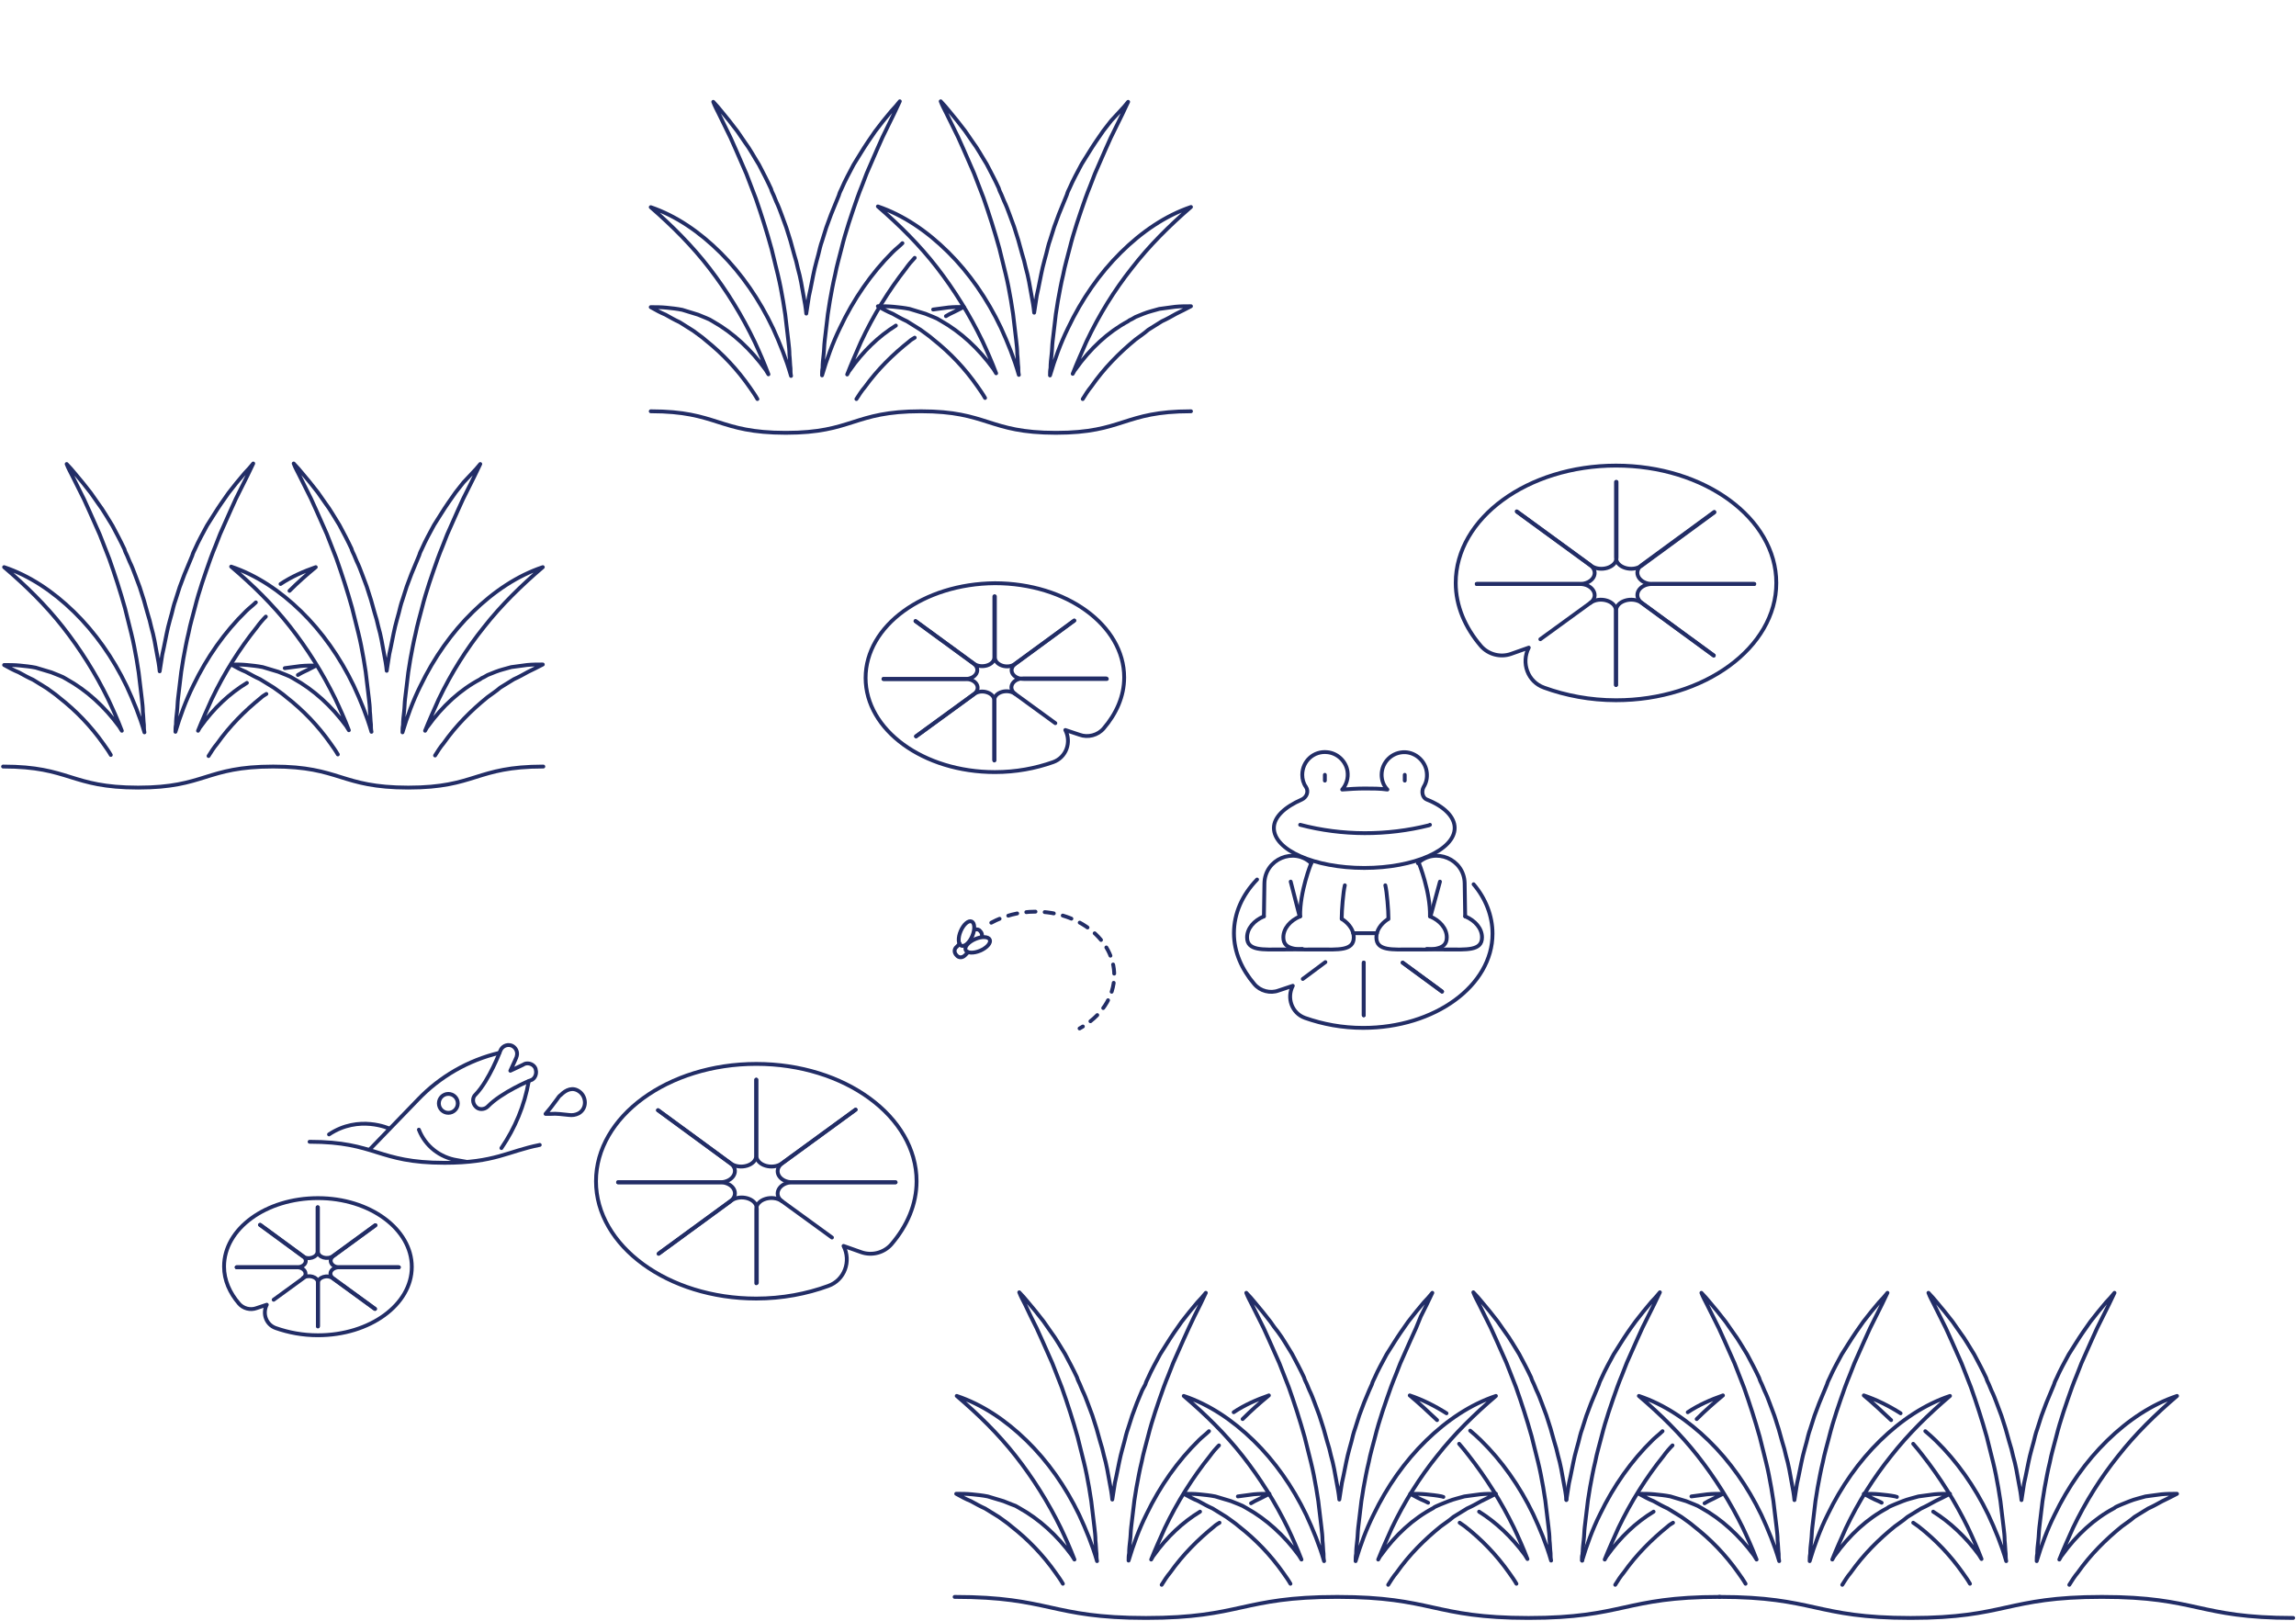 <svg width="748" height="528" viewBox="0 0 748 528" fill="none" xmlns="http://www.w3.org/2000/svg">
<path d="M100.856 371.965C122.771 371.965 122.771 378.82 144.858 378.82C161.294 378.82 165.403 375.05 175.847 372.993" stroke="#222D66" stroke-width="1.25" stroke-miterlimit="10" stroke-linecap="round" stroke-linejoin="round"/>
<path d="M578.692 189.903C578.692 210.984 555.236 228.123 526.472 228.123C518.083 228.123 510.036 226.581 503.016 224.01C497.709 222.124 495.483 215.954 498.051 210.984L492.23 213.041C488.805 214.24 484.868 213.212 482.471 210.47C477.334 204.471 474.252 197.444 474.252 189.903C474.252 168.821 497.709 151.682 526.472 151.682C555.236 151.682 578.692 168.821 578.692 189.903Z" stroke="#222D66" stroke-width="1.25" stroke-miterlimit="10" stroke-linecap="round" stroke-linejoin="round"/>
<path d="M558.318 213.555L534.862 196.415C531.78 194.187 526.472 195.73 526.472 198.986V223.153" stroke="#222D66" stroke-width="1.25" stroke-miterlimit="10" stroke-linecap="round" stroke-linejoin="round"/>
<path d="M481.101 190.246H514.659C518.939 190.246 521.165 186.475 518.083 184.076L494.113 166.594" stroke="#222D66" stroke-width="1.25" stroke-miterlimit="10" stroke-linecap="round" stroke-linejoin="round"/>
<path d="M526.472 223.153V198.986C526.472 195.73 521.164 194.187 518.083 196.415" stroke="#222D66" stroke-width="1.25" stroke-miterlimit="10" stroke-linecap="round" stroke-linejoin="round"/>
<path d="M501.818 208.242L518.083 196.416C521.165 194.188 518.939 190.245 514.659 190.245H481.101" stroke="#222D66" stroke-width="1.25" stroke-miterlimit="10" stroke-linecap="round" stroke-linejoin="round"/>
<path d="M558.49 166.765L534.862 184.075C531.78 186.303 534.006 190.245 538.286 190.245H571.502" stroke="#222D66" stroke-width="1.25" stroke-miterlimit="10" stroke-linecap="round" stroke-linejoin="round"/>
<path d="M571.502 190.245H538.286C534.006 190.245 531.78 194.016 534.862 196.416L558.318 213.555" stroke="#222D66" stroke-width="1.25" stroke-miterlimit="10" stroke-linecap="round" stroke-linejoin="round"/>
<path d="M526.472 156.995V181.676C526.472 184.932 531.78 186.475 534.862 184.246L558.489 166.936" stroke="#222D66" stroke-width="1.25" stroke-miterlimit="10" stroke-linecap="round" stroke-linejoin="round"/>
<path d="M494.284 166.764L518.254 184.246C521.336 186.475 526.644 184.932 526.644 181.676V156.995" stroke="#222D66" stroke-width="1.25" stroke-miterlimit="10" stroke-linecap="round" stroke-linejoin="round"/>
<path d="M194.167 384.819C194.167 405.9 217.623 423.04 246.387 423.04C254.777 423.04 262.824 421.497 269.843 418.926C275.151 417.041 277.377 410.871 274.809 405.9L280.63 407.957C284.054 409.157 287.992 408.128 290.389 405.386C295.525 399.387 298.607 392.36 298.607 384.819C298.607 363.738 275.151 346.599 246.387 346.599C217.623 346.599 194.167 363.738 194.167 384.819Z" stroke="#222D66" stroke-width="1.25" stroke-miterlimit="10" stroke-linecap="round" stroke-linejoin="round"/>
<path d="M214.713 408.3L238.169 391.161C241.251 388.933 246.559 390.475 246.559 393.732V417.898" stroke="#222D66" stroke-width="1.25" stroke-miterlimit="10" stroke-linecap="round" stroke-linejoin="round"/>
<path d="M291.759 385.162H258.201C253.921 385.162 251.695 381.392 254.777 378.992L278.747 361.51" stroke="#222D66" stroke-width="1.25" stroke-miterlimit="10" stroke-linecap="round" stroke-linejoin="round"/>
<path d="M246.387 418.069V393.903C246.387 390.646 251.695 389.104 254.777 391.332" stroke="#222D66" stroke-width="1.25" stroke-miterlimit="10" stroke-linecap="round" stroke-linejoin="round"/>
<path d="M271.042 403.158L254.777 391.332C251.695 389.104 253.921 385.162 258.201 385.162H291.759" stroke="#222D66" stroke-width="1.25" stroke-miterlimit="10" stroke-linecap="round" stroke-linejoin="round"/>
<path d="M214.371 361.681L237.998 378.992C241.08 381.22 238.854 385.162 234.574 385.162H201.358" stroke="#222D66" stroke-width="1.25" stroke-miterlimit="10" stroke-linecap="round" stroke-linejoin="round"/>
<path d="M201.358 385.162H234.574C238.854 385.162 241.08 388.932 237.998 391.332L214.542 408.471" stroke="#222D66" stroke-width="1.25" stroke-miterlimit="10" stroke-linecap="round" stroke-linejoin="round"/>
<path d="M246.387 351.74V376.421C246.387 379.677 241.08 381.22 237.998 378.992L214.37 361.681" stroke="#222D66" stroke-width="1.25" stroke-miterlimit="10" stroke-linecap="round" stroke-linejoin="round"/>
<path d="M278.747 361.51L254.777 378.992C251.695 381.22 246.387 379.677 246.387 376.421V351.74" stroke="#222D66" stroke-width="1.25" stroke-miterlimit="10" stroke-linecap="round" stroke-linejoin="round"/>
<path d="M480.073 288.071C484.011 292.698 486.237 298.354 486.237 304.182C486.237 321.15 467.403 334.861 444.118 334.861C437.27 334.861 430.935 333.661 425.114 331.604C420.833 330.062 419.121 325.092 421.176 321.15L416.553 322.692C413.814 323.72 410.561 322.863 408.677 320.635C404.568 315.836 402 310.18 402 304.01C402 297.497 404.739 291.499 409.533 286.528" stroke="#222D66" stroke-width="1.25" stroke-miterlimit="10" stroke-linecap="round" stroke-linejoin="round"/>
<path d="M444.29 313.608V330.747" stroke="#222D66" stroke-width="1.25" stroke-miterlimit="10" stroke-linecap="round" stroke-linejoin="round"/>
<path d="M469.8 323.035L456.959 313.608" stroke="#222D66" stroke-width="1.25" stroke-miterlimit="10" stroke-linecap="round" stroke-linejoin="round"/>
<path d="M444.29 330.747V313.608" stroke="#222D66" stroke-width="1.25" stroke-miterlimit="10" stroke-linecap="round" stroke-linejoin="round"/>
<path d="M424.429 318.922L431.791 313.437" stroke="#222D66" stroke-width="1.25" stroke-miterlimit="10" stroke-linecap="round" stroke-linejoin="round"/>
<path d="M456.959 313.608L469.8 323.035" stroke="#222D66" stroke-width="1.25" stroke-miterlimit="10" stroke-linecap="round" stroke-linejoin="round"/>
<path d="M282 220.851C282 237.818 300.833 251.53 324.118 251.53C330.967 251.53 337.302 250.33 343.123 248.273C347.403 246.731 349.116 241.76 347.061 237.818L351.684 239.361C354.423 240.389 357.676 239.532 359.56 237.304C363.669 232.505 366.237 226.849 366.237 220.679C366.237 203.711 347.403 190 324.118 190C300.833 190.171 282 203.883 282 220.851Z" stroke="#222D66" stroke-width="1.25" stroke-miterlimit="10" stroke-linecap="round" stroke-linejoin="round"/>
<path d="M298.437 239.875L317.27 226.164C319.667 224.279 323.947 225.65 323.947 228.221V247.759" stroke="#222D66" stroke-width="1.25" stroke-miterlimit="10" stroke-linecap="round" stroke-linejoin="round"/>
<path d="M360.587 221.194H333.535C329.94 221.194 328.228 218.109 330.796 216.224L349.972 202.17" stroke="#222D66" stroke-width="1.25" stroke-miterlimit="10" stroke-linecap="round" stroke-linejoin="round"/>
<path d="M323.947 247.589V228.05C323.947 225.479 328.228 224.279 330.625 225.993" stroke="#222D66" stroke-width="1.25" stroke-miterlimit="10" stroke-linecap="round" stroke-linejoin="round"/>
<path d="M343.808 235.591L330.624 225.993C328.227 224.108 329.939 221.022 333.364 221.022H360.415" stroke="#222D66" stroke-width="1.25" stroke-miterlimit="10" stroke-linecap="round" stroke-linejoin="round"/>
<path d="M298.265 202.341L317.27 216.224C319.667 218.109 317.955 221.194 314.531 221.194H287.821" stroke="#222D66" stroke-width="1.25" stroke-miterlimit="10" stroke-linecap="round" stroke-linejoin="round"/>
<path d="M287.821 221.194H314.531C318.126 221.194 319.838 224.279 317.27 226.165L298.436 239.876" stroke="#222D66" stroke-width="1.25" stroke-miterlimit="10" stroke-linecap="round" stroke-linejoin="round"/>
<path d="M323.947 194.285V214.167C323.947 216.738 319.666 217.937 317.269 216.223L298.265 202.341" stroke="#222D66" stroke-width="1.25" stroke-miterlimit="10" stroke-linecap="round" stroke-linejoin="round"/>
<path d="M349.971 202.169L330.796 216.223C328.399 218.109 324.118 216.738 324.118 214.167V194.285" stroke="#222D66" stroke-width="1.25" stroke-miterlimit="10" stroke-linecap="round" stroke-linejoin="round"/>
<path d="M423.401 298.526L420.491 287.214" stroke="#222D66" stroke-width="1.25" stroke-miterlimit="10" stroke-linecap="round" stroke-linejoin="round"/>
<path d="M466.034 298.526L469.116 287.214" stroke="#222D66" stroke-width="1.25" stroke-miterlimit="10" stroke-linecap="round" stroke-linejoin="round"/>
<path d="M427.168 281.215C421.518 275.902 412.102 279.844 411.93 287.728L411.759 298.526" stroke="#222D66" stroke-width="1.25" stroke-miterlimit="10" stroke-linecap="round" stroke-linejoin="round"/>
<path d="M411.759 298.525C408.506 299.896 406.28 302.467 406.28 305.381C406.28 309.837 411.417 309.323 417.752 309.323C420.149 309.323 422.374 309.323 424.258 309.152" stroke="#222D66" stroke-width="1.25" stroke-miterlimit="10" stroke-linecap="round" stroke-linejoin="round"/>
<path d="M461.925 281.215C467.575 275.902 476.991 279.844 477.163 287.728L477.334 298.526" stroke="#222D66" stroke-width="1.25" stroke-miterlimit="10" stroke-linecap="round" stroke-linejoin="round"/>
<path d="M477.334 298.525C480.587 299.896 482.813 302.467 482.813 305.381C482.813 309.837 477.676 309.323 471.341 309.323C468.944 309.323 466.719 309.323 464.835 309.152" stroke="#222D66" stroke-width="1.25" stroke-miterlimit="10" stroke-linecap="round" stroke-linejoin="round"/>
<path d="M437.441 299.554C439.667 301.096 441.037 303.153 441.037 305.381C441.037 309.837 435.9 309.323 429.566 309.323C423.231 309.323 418.094 309.837 418.094 305.381C418.094 302.467 420.32 299.896 423.573 298.525" stroke="#222D66" stroke-width="1.25" stroke-miterlimit="10" stroke-linecap="round" stroke-linejoin="round"/>
<path d="M440.865 304.01H448.57" stroke="#222D66" stroke-width="1.25" stroke-miterlimit="10" stroke-linecap="round" stroke-linejoin="round"/>
<path d="M427.168 281.215C427.168 281.215 423.402 290.47 423.573 298.526" stroke="#222D66" stroke-width="1.25" stroke-miterlimit="10" stroke-linecap="round" stroke-linejoin="round"/>
<path d="M438.126 288.414C437.612 290.47 437.099 296.469 437.099 299.383" stroke="#222D66" stroke-width="1.25" stroke-miterlimit="10" stroke-linecap="round" stroke-linejoin="round"/>
<path d="M451.994 299.554C449.768 301.096 448.398 303.153 448.398 305.381C448.398 309.837 453.535 309.323 459.87 309.323C466.205 309.323 471.341 309.837 471.341 305.381C471.341 302.467 469.115 299.896 465.862 298.525" stroke="#222D66" stroke-width="1.25" stroke-miterlimit="10" stroke-linecap="round" stroke-linejoin="round"/>
<path d="M462.267 281.215C462.267 281.215 466.034 290.47 465.863 298.526" stroke="#222D66" stroke-width="1.25" stroke-miterlimit="10" stroke-linecap="round" stroke-linejoin="round"/>
<path d="M451.309 288.414C451.823 290.47 452.336 296.469 452.336 299.383" stroke="#222D66" stroke-width="1.25" stroke-miterlimit="10" stroke-linecap="round" stroke-linejoin="round"/>
<path d="M423.573 268.703C437.27 272.303 451.823 272.303 465.52 268.875L465.862 268.703" stroke="#222D66" stroke-width="1.25" stroke-miterlimit="10" stroke-linecap="round" stroke-linejoin="round"/>
<path d="M463.808 256.363C464.664 254.992 465.006 253.449 464.835 251.735C464.493 248.136 461.411 245.223 457.815 245.051C453.535 244.88 450.111 248.308 450.111 252.421C450.111 254.306 450.795 256.02 451.994 257.22C449.597 256.877 447.2 256.877 444.632 256.877C442.064 256.877 439.667 257.049 437.27 257.22C438.639 255.677 439.324 253.449 438.982 251.221C438.468 247.965 435.729 245.394 432.476 245.051C428.024 244.537 424.257 247.965 424.257 252.421C424.257 253.792 424.6 255.163 425.456 256.363C426.483 257.906 425.627 259.791 424.086 260.476C418.607 262.876 415.012 266.132 415.012 269.732C415.012 276.93 428.195 282.757 444.461 282.757C460.726 282.757 473.909 276.93 473.909 269.732C473.909 266.132 470.485 262.705 464.835 260.476C463.465 259.962 462.952 257.906 463.808 256.363Z" stroke="#222D66" stroke-width="1.25" stroke-miterlimit="10" stroke-linecap="round" stroke-linejoin="round"/>
<path d="M431.62 252.421V254.306" stroke="#222D66" stroke-width="1.25" stroke-miterlimit="10" stroke-linecap="round" stroke-linejoin="round"/>
<path d="M457.644 252.421V254.306" stroke="#222D66" stroke-width="1.25" stroke-miterlimit="10" stroke-linecap="round" stroke-linejoin="round"/>
<path d="M316.752 304.95C317.678 302.772 317.583 300.647 316.539 300.202C315.495 299.756 313.898 301.16 312.971 303.338C312.045 305.515 312.14 307.64 313.184 308.086C314.228 308.531 315.825 307.127 316.752 304.95Z" stroke="#222D66" stroke-width="1.25" stroke-miterlimit="10" stroke-linecap="round" stroke-linejoin="round"/>
<path d="M319.332 309.709C321.507 308.782 322.909 307.183 322.465 306.138C322.02 305.093 319.897 304.998 317.722 305.925C315.547 306.852 314.144 308.451 314.589 309.496C315.034 310.541 317.157 310.637 319.332 309.709Z" stroke="#222D66" stroke-width="1.25" stroke-miterlimit="10" stroke-linecap="round" stroke-linejoin="round"/>
<path d="M315.409 310.197L314.381 311.226C313.525 312.083 312.327 312.083 311.642 311.226C310.786 310.369 310.786 309.169 311.642 308.483L312.669 307.455" stroke="#222D66" stroke-width="1.25" stroke-miterlimit="10" stroke-linecap="round" stroke-linejoin="round"/>
<path d="M317.635 302.827C318.319 302.656 319.004 302.827 319.347 303.342C319.86 303.856 320.032 304.541 319.86 305.056" stroke="#222D66" stroke-width="1.25" stroke-miterlimit="10" stroke-linecap="round" stroke-linejoin="round"/>
<path d="M322.941 300.599C327.051 298.371 332.016 297 337.323 297C351.534 297 363.005 306.255 363.005 317.738C363.005 324.937 358.554 331.278 351.705 335.049" stroke="#222D66" stroke-width="1.25" stroke-miterlimit="10" stroke-linecap="round" stroke-linejoin="round" stroke-dasharray="3 3"/>
<path d="M120.546 374.365L136.126 358.254C143.317 350.712 152.562 345.399 162.664 343" stroke="#222D66" stroke-width="1.25" stroke-miterlimit="10" stroke-linecap="round" stroke-linejoin="round"/>
<path d="M172.252 352.255C170.882 360.139 167.8 367.508 163.349 374.021" stroke="#222D66" stroke-width="1.25" stroke-miterlimit="10" stroke-linecap="round" stroke-linejoin="round"/>
<path d="M173.964 351.226C173.621 351.569 173.45 351.741 172.937 351.912C172.765 351.912 163.349 355.854 158.897 360.482C157.87 361.51 155.986 361.681 154.959 360.482C153.932 359.453 153.761 357.568 154.959 356.54C159.411 351.912 163.006 342.314 163.006 342.314C163.52 340.943 165.061 340.086 166.602 340.6C167.971 341.114 168.827 342.657 168.314 344.199C168.314 344.371 167.458 346.256 166.259 348.827C168.827 347.627 170.711 346.77 170.882 346.599C172.252 346.085 173.964 346.77 174.477 348.141C174.82 349.341 174.649 350.369 173.964 351.226Z" stroke="#222D66" stroke-width="1.25" stroke-miterlimit="10" stroke-linecap="round" stroke-linejoin="round"/>
<path d="M146.056 362.538C147.758 362.538 149.138 361.157 149.138 359.453C149.138 357.749 147.758 356.368 146.056 356.368C144.354 356.368 142.974 357.749 142.974 359.453C142.974 361.157 144.354 362.538 146.056 362.538Z" stroke="#222D66" stroke-width="1.25" stroke-miterlimit="10" stroke-linecap="round" stroke-linejoin="round"/>
<path d="M126.881 367.68C126.881 367.68 116.95 363.052 107.191 369.565" stroke="#222D66" stroke-width="1.25" stroke-miterlimit="10" stroke-linecap="round" stroke-linejoin="round"/>
<path d="M136.468 368.023C138.523 373.336 143.317 377.107 148.967 377.964L151.877 378.478" stroke="#222D66" stroke-width="1.25" stroke-miterlimit="10" stroke-linecap="round" stroke-linejoin="round"/>
<path d="M182.696 356.711C184.408 354.997 186.634 353.969 188.86 355.683C191.086 357.396 191.257 361.167 188.518 362.71C187.49 363.224 186.463 363.395 185.264 363.224C183.381 363.052 181.327 362.71 179.443 362.881C178.93 362.881 178.245 362.881 177.731 362.881C177.731 362.881 179.272 360.996 179.443 360.824C180.128 359.967 180.813 358.939 181.498 358.082C181.84 357.568 182.183 357.054 182.696 356.711Z" stroke="#222D66" stroke-width="1.25" stroke-miterlimit="10" stroke-linecap="round" stroke-linejoin="round"/>
<path d="M1 249.723C22.915 249.723 22.915 256.578 45.002 256.578C66.917 256.578 66.917 249.723 89.004 249.723C110.919 249.723 110.919 256.578 133.005 256.578C155.092 256.578 154.921 249.723 177.007 249.723" stroke="#222D66" stroke-width="1.25" stroke-miterlimit="10" stroke-linecap="round" stroke-linejoin="round"/>
<path d="M83.353 196.248C82.326 197.276 81.127 198.133 80.1 199.161C73.251 205.846 67.43 214.072 62.978 223.328C60.582 228.127 58.698 233.268 57.157 238.41C57.157 237.553 57.157 236.868 57.328 236.011C57.328 234.639 57.5 233.097 57.671 231.726C57.842 230.355 57.842 228.812 58.013 227.441C58.185 226.07 58.356 224.527 58.527 223.156C58.698 221.785 58.869 220.242 59.041 218.871L59.725 214.587C60.239 211.844 60.753 208.931 61.438 206.188C61.951 203.446 62.807 200.704 63.492 197.961C64.862 192.477 66.745 187.164 68.629 181.851C69.142 180.479 69.656 179.108 70.169 177.909L71.71 173.967C72.909 171.396 73.936 168.825 75.135 166.254L75.991 164.369L76.847 162.483L78.73 158.713L80.614 154.942C81.298 153.571 81.812 152.371 82.497 151C81.641 152.028 80.785 153.057 79.757 154.085L77.018 157.342C76.162 158.37 75.306 159.57 74.45 160.598L73.251 162.312L72.053 164.026C70.512 166.254 68.971 168.825 67.43 171.224C66.06 173.795 64.691 176.195 63.492 178.937C63.15 179.623 62.807 180.308 62.636 180.994L61.78 183.05C61.266 184.421 60.582 185.793 60.068 187.164C59.554 188.535 59.041 189.906 58.527 191.277L57.157 195.562C56.644 196.933 56.301 198.476 55.959 199.847C55.616 201.218 55.103 202.76 54.76 204.303C54.075 207.217 53.562 210.302 52.877 213.215C52.535 215.101 52.363 216.815 52.021 218.7C51.85 216.815 51.507 214.929 51.165 213.215C50.651 210.302 50.138 207.217 49.282 204.303C48.939 202.76 48.597 201.389 48.083 199.847C47.741 198.476 47.227 196.933 46.885 195.562L45.515 191.277C45.001 189.906 44.487 188.535 43.974 187.164C43.46 185.793 42.947 184.421 42.262 183.05L41.406 180.994C41.063 180.308 40.721 179.623 40.55 178.937C39.351 176.366 37.981 173.795 36.612 171.224C35.071 168.825 33.701 166.254 31.989 164.026L30.791 162.312L29.592 160.598C28.736 159.57 27.88 158.37 27.024 157.342L24.456 154.256C23.599 153.228 22.743 152.2 21.716 151.171C22.23 152.543 22.915 153.742 23.599 155.113L25.483 158.884L27.366 162.655L28.222 164.54L29.078 166.425C30.277 168.996 31.304 171.567 32.503 174.138L34.044 178.08C34.557 179.451 35.071 180.651 35.584 182.022C37.468 187.335 39.18 192.648 40.721 198.133C41.406 200.875 42.09 203.617 42.775 206.36C43.46 209.102 43.974 211.844 44.487 214.758L45.172 219.043C45.344 220.414 45.515 221.956 45.686 223.328C45.857 224.699 46.028 226.241 46.2 227.612C46.371 228.983 46.542 230.526 46.542 231.897C46.713 233.268 46.713 234.811 46.885 236.182C46.885 237.039 46.885 237.724 47.056 238.581C45.515 233.268 43.46 228.298 41.234 223.499C36.783 214.244 30.962 206.017 24.113 199.333C17.265 192.648 9.56 187.507 1.342 184.764C8.362 190.763 14.868 197.105 20.518 204.303C26.168 211.501 31.133 219.386 35.242 227.784C36.783 231.04 38.324 234.468 39.694 238.067C39.351 237.553 39.18 237.21 38.837 236.696C34.044 230.183 28.222 224.87 21.716 221.271C21.374 221.099 20.86 220.757 20.518 220.585L19.319 220.071C18.463 219.728 17.607 219.386 16.751 219.043C15.039 218.529 13.327 218.014 11.615 217.5C9.902 217.157 8.19 216.986 6.478 216.815C4.766 216.643 3.054 216.643 1.342 216.643C2.883 217.5 4.424 218.357 6.136 219.043C7.677 219.9 9.218 220.757 10.758 221.442L15.21 224.185C16.58 225.213 17.95 226.07 19.319 227.27C24.798 231.554 29.592 236.525 33.701 242.352C34.557 243.552 35.413 244.752 36.098 245.951" stroke="#222D66" stroke-width="1.25" stroke-miterlimit="10" stroke-linecap="round" stroke-linejoin="round"/>
<path d="M94.311 192.477C97.05 189.735 99.961 187.164 102.872 184.765C98.934 186.136 94.996 187.85 91.4 190.249" stroke="#222D66" stroke-width="1.25" stroke-miterlimit="10" stroke-linecap="round" stroke-linejoin="round"/>
<path d="M80.442 222.471C74.792 225.899 69.656 230.698 65.376 236.697C65.033 237.04 64.862 237.554 64.519 238.068C65.889 234.64 67.43 231.212 68.971 227.785C73.08 219.215 78.045 211.331 83.695 204.304C84.552 203.104 85.579 201.904 86.606 200.876" stroke="#222D66" stroke-width="1.25" stroke-miterlimit="10" stroke-linecap="round" stroke-linejoin="round"/>
<path d="M97.05 219.901C97.392 219.729 97.906 219.386 98.248 219.215C99.789 218.529 101.33 217.672 103.042 216.815C101.33 216.815 99.618 216.815 97.906 216.987C96.194 217.158 94.482 217.501 92.769 217.672" stroke="#222D66" stroke-width="1.25" stroke-miterlimit="10" stroke-linecap="round" stroke-linejoin="round"/>
<path d="M67.943 246.295C68.799 244.923 69.656 243.552 70.683 242.353C74.792 236.525 79.757 231.555 85.065 227.27C85.578 226.756 86.263 226.413 86.777 226.07" stroke="#222D66" stroke-width="1.25" stroke-miterlimit="10" stroke-linecap="round" stroke-linejoin="round"/>
<path d="M141.737 246.123C142.593 244.752 143.449 243.38 144.477 242.181C148.586 236.353 153.551 231.383 158.859 227.098C160.228 226.07 161.598 225.213 162.968 224.013L167.419 221.271C168.96 220.585 170.501 219.728 172.042 218.871C173.583 218.186 175.124 217.329 176.836 216.472C175.124 216.472 173.412 216.472 171.7 216.643C169.988 216.815 168.275 217.157 166.563 217.329C164.851 217.843 163.139 218.186 161.427 218.871C160.571 219.214 159.715 219.557 158.859 219.9L157.66 220.585C157.318 220.757 156.804 220.928 156.462 221.271C149.956 224.699 144.134 230.012 139.34 236.696C138.998 237.039 138.827 237.553 138.484 238.067C139.854 234.639 141.395 231.212 142.936 227.784C147.045 219.214 152.01 211.33 157.66 204.303C163.31 197.105 169.816 190.763 176.836 184.764C168.618 187.507 160.913 192.648 154.065 199.333C147.216 206.017 141.395 214.244 136.943 223.499C134.546 228.298 132.663 233.44 131.122 238.581C131.122 237.725 131.122 237.039 131.293 236.182C131.293 234.811 131.465 233.268 131.636 231.897C131.807 230.526 131.807 228.984 131.978 227.612C132.149 226.241 132.321 224.699 132.492 223.328C132.663 221.956 132.834 220.414 133.005 219.043L133.69 214.758C134.204 212.016 134.718 209.102 135.402 206.36C135.916 203.617 136.772 200.875 137.457 198.133C138.827 192.648 140.71 187.335 142.593 182.022C143.107 180.651 143.621 179.28 144.134 178.08L145.675 174.138C146.874 171.567 147.901 168.996 149.1 166.425L149.956 164.54L150.812 162.655L152.695 158.884L154.578 155.113C155.263 153.742 155.777 152.543 156.462 151.171C155.606 152.2 154.75 153.228 153.722 154.256L150.983 157.17C150.127 158.198 149.271 159.398 148.415 160.427L147.216 162.14L146.018 163.854C144.477 166.083 142.936 168.653 141.395 171.053C140.025 173.624 138.656 176.023 137.457 178.766C137.115 179.451 136.772 180.137 136.601 180.822L135.745 182.879C135.231 184.25 134.546 185.621 134.033 186.992C133.519 188.364 133.005 189.735 132.492 191.106L131.122 195.391C130.608 196.762 130.266 198.304 129.924 199.675C129.581 201.047 129.068 202.589 128.725 204.132C128.04 207.045 127.527 210.13 126.842 213.044C126.499 214.929 126.328 216.643 125.986 218.529C125.815 216.643 125.472 214.758 125.13 213.044C124.616 210.13 124.102 207.045 123.246 204.132C122.904 202.589 122.561 201.218 122.048 199.675C121.705 198.304 121.192 196.762 120.849 195.391L119.48 191.106C118.966 189.735 118.452 188.364 117.939 186.992C117.425 185.621 116.911 184.25 116.227 182.879L115.371 180.822C115.028 180.137 114.686 179.451 114.514 178.766C113.316 176.195 111.946 173.624 110.577 171.053C109.036 168.653 107.666 166.083 105.954 163.854L104.755 162.14L103.557 160.427C102.701 159.398 101.845 158.198 100.989 157.17L98.42 154.085C97.564 153.057 96.708 152.028 95.681 151C96.195 152.371 96.879 153.571 97.564 154.942L99.448 158.713L101.331 162.483L102.187 164.369L103.043 166.254C104.242 168.825 105.269 171.396 106.467 173.967L108.008 177.909C108.522 179.28 109.036 180.479 109.549 181.851C111.433 187.164 113.145 192.477 114.686 197.961C115.371 200.704 116.055 203.446 116.74 206.188C117.425 208.931 117.939 211.673 118.452 214.587L119.137 218.871C119.308 220.242 119.48 221.785 119.651 223.156C119.822 224.527 119.993 226.07 120.164 227.441C120.336 228.812 120.507 230.355 120.507 231.726C120.678 233.097 120.678 234.639 120.849 236.011C120.849 236.868 120.849 237.553 121.021 238.41C119.48 233.097 117.425 228.127 115.199 223.328C110.748 214.072 104.927 205.846 98.078 199.161C91.23 192.477 83.525 187.335 75.307 184.593C82.326 190.592 88.832 196.933 94.483 204.132C100.133 211.33 105.098 219.214 109.207 227.612C110.748 230.869 112.289 234.297 113.658 237.896C113.316 237.382 113.145 237.039 112.802 236.525C108.008 230.012 102.187 224.699 95.681 221.099C95.339 220.928 94.825 220.585 94.483 220.414L93.284 219.9C92.428 219.557 91.572 219.214 90.716 218.871C89.004 218.357 87.292 217.843 85.579 217.329C83.867 216.986 82.155 216.815 80.443 216.643C78.731 216.472 77.019 216.472 75.307 216.472C76.848 217.329 78.388 218.186 80.101 218.871C81.641 219.728 83.182 220.585 84.723 221.271L89.175 224.013C90.545 225.041 91.914 225.898 93.284 227.098C98.763 231.383 103.557 236.353 107.666 242.181C108.522 243.38 109.378 244.58 110.063 245.78" stroke="#222D66" stroke-width="1.25" stroke-miterlimit="10" stroke-linecap="round" stroke-linejoin="round"/>
<path d="M134.159 412.724C134.159 425.044 120.484 435 103.576 435C98.604 435 94.004 434.129 89.777 432.636C86.669 431.516 85.426 427.907 86.918 425.044L83.561 426.164C81.572 426.911 79.21 426.289 77.843 424.671C74.859 421.187 72.994 417.08 72.994 412.6C72.994 400.279 86.669 390.323 103.576 390.323C120.484 390.323 134.159 400.404 134.159 412.724Z" stroke="#222D66" stroke-width="1.25" stroke-miterlimit="10" stroke-linecap="round" stroke-linejoin="round"/>
<path d="M122.1 426.413L108.425 416.457C106.685 415.088 103.577 416.084 103.577 417.951V432.138" stroke="#222D66" stroke-width="1.25" stroke-miterlimit="10" stroke-linecap="round" stroke-linejoin="round"/>
<path d="M77.097 412.848H96.739C99.35 412.848 100.593 410.608 98.728 409.239L84.805 399.034" stroke="#222D66" stroke-width="1.25" stroke-miterlimit="10" stroke-linecap="round" stroke-linejoin="round"/>
<path d="M103.577 432.013V417.826C103.577 415.959 100.469 415.088 98.728 416.333" stroke="#222D66" stroke-width="1.25" stroke-miterlimit="10" stroke-linecap="round" stroke-linejoin="round"/>
<path d="M89.156 423.426L98.728 416.457C100.469 415.088 99.225 412.848 96.739 412.848H77.097" stroke="#222D66" stroke-width="1.25" stroke-miterlimit="10" stroke-linecap="round" stroke-linejoin="round"/>
<path d="M122.349 399.159L108.549 409.239C106.809 410.608 108.052 412.848 110.538 412.848H129.932" stroke="#222D66" stroke-width="1.25" stroke-miterlimit="10" stroke-linecap="round" stroke-linejoin="round"/>
<path d="M129.932 412.848H110.539C107.928 412.848 106.685 415.088 108.55 416.457L122.225 426.413" stroke="#222D66" stroke-width="1.25" stroke-miterlimit="10" stroke-linecap="round" stroke-linejoin="round"/>
<path d="M103.577 393.309V407.745C103.577 409.612 106.685 410.483 108.425 409.239L122.225 399.158" stroke="#222D66" stroke-width="1.25" stroke-miterlimit="10" stroke-linecap="round" stroke-linejoin="round"/>
<path d="M84.68 399.034L98.604 409.239C100.345 410.608 103.453 409.612 103.453 407.745V393.309" stroke="#222D66" stroke-width="1.25" stroke-miterlimit="10" stroke-linecap="round" stroke-linejoin="round"/>
<path d="M393.867 466.248C392.84 467.276 391.641 468.133 390.614 469.161C383.766 475.846 377.944 484.072 373.493 493.328C371.096 498.127 369.213 503.268 367.672 508.41C367.672 507.553 367.672 506.868 367.843 506.011C367.843 504.639 368.014 503.097 368.185 501.726C368.356 500.355 368.356 498.812 368.528 497.441C368.699 496.07 368.87 494.527 369.041 493.156C369.213 491.785 369.384 490.242 369.555 488.871L370.24 484.587C370.753 481.844 371.267 478.931 371.952 476.188C372.466 473.446 373.322 470.704 374.006 467.961C375.376 462.477 377.26 457.164 379.143 451.851C379.657 450.479 380.17 449.108 380.684 447.909L382.225 443.967C383.423 441.396 384.45 438.825 385.649 436.254L386.505 434.369L387.361 432.483L389.073 428.884L390.957 425.113C391.641 423.742 392.155 422.543 392.84 421.171C391.984 422.2 391.128 423.228 390.101 424.256L387.532 427.342C386.676 428.37 385.82 429.57 384.964 430.598L383.766 432.312L382.567 434.026C381.026 436.254 379.485 438.825 377.944 441.224C376.575 443.795 375.205 446.195 374.006 448.937C373.664 449.623 373.322 450.308 373.15 450.994L372.123 452.879C371.61 454.25 370.925 455.621 370.411 456.992C369.897 458.364 369.384 459.735 368.87 461.106L367.5 465.391C366.987 466.762 366.644 468.304 366.302 469.675C365.959 471.047 365.446 472.589 365.103 474.132C364.419 477.045 363.905 480.13 363.22 483.044C362.878 484.929 362.706 486.643 362.364 488.529C362.193 486.643 361.85 484.758 361.508 483.044C360.994 480.13 360.481 477.045 359.625 474.132C359.282 472.589 358.94 471.218 358.426 469.675C358.084 468.304 357.57 466.762 357.228 465.391L355.858 461.106C355.344 459.735 354.831 458.364 354.317 456.992C353.803 455.621 353.29 454.25 352.605 452.879L351.749 450.822C351.406 450.137 351.064 449.451 350.893 448.766C349.694 446.195 348.325 443.624 346.955 441.053C345.414 438.653 344.044 436.083 342.332 433.854L341.134 432.14L339.935 430.427C339.079 429.398 338.223 428.198 337.367 427.17L334.799 424.085C333.943 423.057 333.087 422.028 332.059 421C332.573 422.371 333.258 423.571 333.943 424.942L335.826 428.884L337.709 432.655L338.565 434.54L339.421 436.425C340.62 438.996 341.647 441.567 342.846 444.138L344.387 448.08C344.9 449.451 345.414 450.651 345.928 452.022C347.811 457.335 349.523 462.648 351.064 468.133C351.749 470.875 352.434 473.617 353.118 476.36C353.803 479.102 354.317 481.844 354.831 484.758L355.515 489.043C355.687 490.414 355.858 491.956 356.029 493.328C356.2 494.699 356.372 496.241 356.543 497.612C356.714 498.983 356.885 500.526 356.885 501.897C357.056 503.268 357.056 504.811 357.228 506.182C357.228 507.039 357.228 507.725 357.399 508.581C355.858 503.268 353.803 498.298 351.578 493.499C347.126 484.244 341.305 476.017 334.456 469.333C327.608 462.648 319.903 457.507 311.685 454.764C318.705 460.763 325.211 467.105 330.861 474.303C336.511 481.501 341.476 489.386 345.585 497.784C347.126 501.04 348.667 504.468 350.037 508.067C349.694 507.553 349.523 507.21 349.181 506.696C344.387 500.183 338.565 494.87 332.059 491.271C331.717 491.099 331.203 490.757 330.861 490.585L329.491 490.071C328.635 489.728 327.779 489.386 326.923 489.043C325.211 488.529 323.499 488.014 321.786 487.5C320.074 487.157 318.362 486.986 316.65 486.815C314.938 486.643 313.226 486.643 311.514 486.643C313.055 487.5 314.596 488.357 316.308 489.043C317.849 489.9 319.389 490.757 320.93 491.442L325.382 494.185C326.752 495.213 328.121 496.07 329.491 497.27C334.97 501.554 339.764 506.525 343.873 512.352C344.729 513.552 345.585 514.752 346.27 515.951" stroke="#222D66" stroke-width="1.25" stroke-miterlimit="10" stroke-linecap="round" stroke-linejoin="round"/>
<path d="M404.825 462.305C407.564 459.563 410.475 456.992 413.385 454.593C409.447 455.964 405.51 457.678 401.914 460.077" stroke="#222D66" stroke-width="1.25" stroke-miterlimit="10" stroke-linecap="round" stroke-linejoin="round"/>
<path d="M390.956 492.47C385.306 495.898 380.17 500.697 375.889 506.696C375.547 507.039 375.376 507.553 375.033 508.067C376.403 504.639 377.944 501.211 379.485 497.784C383.594 489.214 388.559 481.33 394.209 474.303C395.065 473.103 396.092 471.903 397.12 470.875" stroke="#222D66" stroke-width="1.25" stroke-miterlimit="10" stroke-linecap="round" stroke-linejoin="round"/>
<path d="M407.564 489.729C407.906 489.557 408.42 489.214 408.762 489.043C410.303 488.357 411.844 487.501 413.556 486.644C411.844 486.644 410.132 486.644 408.42 486.815C406.707 486.986 404.995 487.329 403.283 487.501" stroke="#222D66" stroke-width="1.25" stroke-miterlimit="10" stroke-linecap="round" stroke-linejoin="round"/>
<path d="M378.458 516.295C379.314 514.923 380.17 513.552 381.197 512.353C385.307 506.525 390.272 501.555 395.579 497.27C396.093 496.756 396.778 496.413 397.291 496.07" stroke="#222D66" stroke-width="1.25" stroke-miterlimit="10" stroke-linecap="round" stroke-linejoin="round"/>
<path d="M452.25 516.295C453.106 514.923 453.963 513.552 454.99 512.353C459.099 506.525 464.064 501.555 469.372 497.27C470.741 496.242 472.111 495.385 473.481 494.185L477.932 491.443C479.473 490.757 481.014 489.9 482.555 489.043C484.096 488.358 485.637 487.501 487.349 486.644C485.637 486.644 483.925 486.644 482.213 486.815C480.501 486.987 478.788 487.329 477.076 487.501C475.364 488.015 473.652 488.358 471.94 489.043C471.084 489.386 470.228 489.729 469.372 490.072L468.173 490.586C467.831 490.757 467.317 490.929 466.975 491.271C460.469 494.699 454.647 500.012 449.853 506.697C449.511 507.039 449.34 507.554 448.997 508.068C450.367 504.64 451.908 501.212 453.449 497.784C457.558 489.215 462.523 481.331 468.173 474.303C473.823 467.105 480.329 460.763 487.349 454.765C479.131 457.507 471.426 462.649 464.578 469.333C457.729 476.017 451.908 484.244 447.456 493.499C445.059 498.298 443.176 503.44 441.635 508.582C441.635 507.725 441.635 507.039 441.806 506.182C441.806 504.811 441.978 503.269 442.149 501.898C442.32 500.527 442.32 498.984 442.491 497.613C442.662 496.242 442.834 494.699 443.005 493.328C443.176 491.957 443.347 490.414 443.518 489.043L444.203 484.758C444.717 482.016 445.231 479.102 445.915 476.36C446.429 473.618 447.285 470.876 447.97 468.133C449.34 462.649 451.223 457.336 453.106 452.022C453.62 450.651 454.134 449.28 454.647 448.08L456.188 444.138C457.387 441.568 458.414 438.997 459.613 436.426L460.469 434.54L461.325 432.655L462.866 428.885L464.749 425.114C465.434 423.743 465.947 422.543 466.632 421.172C465.776 422.2 464.92 423.229 463.893 424.257L461.325 427.342C460.469 428.37 459.613 429.57 458.756 430.598L457.558 432.312L456.359 434.026C454.819 436.254 453.278 438.825 451.737 441.225C450.367 443.796 448.997 446.195 447.799 448.937C447.456 449.623 447.114 450.309 446.943 450.994L446.087 452.879C445.573 454.251 444.888 455.622 444.375 456.993C443.861 458.364 443.347 459.735 442.834 461.106L441.464 465.391C440.95 466.762 440.608 468.305 440.265 469.676C439.923 471.047 439.409 472.59 439.067 474.132C438.382 477.046 437.868 480.131 437.184 483.044C436.841 484.93 436.67 486.644 436.328 488.529C436.156 486.644 435.814 484.758 435.471 483.044C434.958 480.131 434.444 477.046 433.588 474.132C433.246 472.59 432.903 471.218 432.39 469.676C432.047 468.305 431.534 466.762 431.191 465.391L429.821 461.106C429.308 459.735 428.794 458.364 428.281 456.993C427.767 455.622 427.253 454.251 426.568 452.879L425.712 450.823C425.37 450.137 425.027 449.452 424.856 448.766C423.658 446.195 422.288 443.624 420.918 441.053C419.377 438.654 418.008 436.083 416.296 433.855L415.097 432.312L413.899 430.598C413.043 429.57 412.186 428.37 411.33 427.342L408.762 424.257C407.906 423.229 407.05 422.2 406.023 421.172C406.536 422.543 407.221 423.743 407.906 425.114L409.79 428.885L411.673 432.655L412.529 434.54L413.385 436.426C414.583 438.997 415.611 441.568 416.809 444.138L418.35 448.08C418.864 449.452 419.377 450.651 419.891 452.022C421.774 457.336 423.487 462.649 425.027 468.133C425.712 470.876 426.397 473.618 427.082 476.36C427.767 479.102 428.281 481.845 428.794 484.758L429.479 489.043C429.65 490.414 429.821 491.957 429.993 493.328C430.164 494.699 430.335 496.242 430.506 497.613C430.678 498.984 430.849 500.527 430.849 501.898C431.02 503.269 431.02 504.811 431.191 506.182C431.191 507.039 431.191 507.725 431.362 508.582C429.821 503.269 427.767 498.298 425.541 493.499C421.09 484.244 415.268 476.017 408.42 469.333C401.571 462.649 393.867 457.507 385.648 454.765C392.668 460.763 399.174 467.105 404.824 474.303C410.474 481.502 415.44 489.386 419.549 497.784C421.09 501.041 422.63 504.469 424 508.068C423.658 507.554 423.487 507.211 423.144 506.697C418.35 500.184 412.529 494.871 406.023 491.271C405.68 491.1 405.167 490.757 404.824 490.586L403.626 490.072C402.77 489.729 401.914 489.386 401.058 489.043C399.345 488.529 397.633 488.015 395.921 487.501C394.209 487.158 392.497 486.987 390.785 486.815C389.073 486.644 387.361 486.644 385.648 486.644C387.189 487.501 388.73 488.358 390.442 489.043C391.983 489.9 393.524 490.757 395.065 491.443L399.517 494.185C400.886 495.213 402.256 496.07 403.626 497.27C409.105 501.555 413.899 506.525 418.008 512.353C418.864 513.552 419.72 514.752 420.405 515.952" stroke="#222D66" stroke-width="1.25" stroke-miterlimit="10" stroke-linecap="round" stroke-linejoin="round"/>
<path d="M475.535 496.07C476.049 496.413 476.734 496.927 477.247 497.27C482.726 501.555 487.52 506.525 491.629 512.353C492.485 513.552 493.341 514.752 494.026 515.952" stroke="#222D66" stroke-width="1.25" stroke-miterlimit="10" stroke-linecap="round" stroke-linejoin="round"/>
<path d="M470.229 487.672C470.058 487.672 469.886 487.501 469.715 487.501C468.003 487.158 466.291 486.986 464.579 486.815C462.867 486.644 461.155 486.644 459.442 486.644C460.983 487.501 462.524 488.357 464.236 489.043C464.579 489.214 464.921 489.386 465.264 489.557" stroke="#222D66" stroke-width="1.25" stroke-miterlimit="10" stroke-linecap="round" stroke-linejoin="round"/>
<path d="M475.364 470.361C476.392 471.561 477.419 472.761 478.446 474.132C484.096 481.33 489.061 489.214 493.17 497.613C494.711 500.869 496.252 504.297 497.622 507.896C497.28 507.382 497.108 507.039 496.766 506.525C492.486 500.698 487.349 495.899 481.87 492.471" stroke="#222D66" stroke-width="1.25" stroke-miterlimit="10" stroke-linecap="round" stroke-linejoin="round"/>
<path d="M471.255 460.42C467.489 458.021 463.38 455.964 459.271 454.593C462.352 457.164 465.263 459.906 468.174 462.648" stroke="#222D66" stroke-width="1.25" stroke-miterlimit="10" stroke-linecap="round" stroke-linejoin="round"/>
<path d="M510.292 488.529C510.121 486.643 509.778 484.758 509.436 483.044C508.922 480.13 508.409 477.045 507.553 474.132C507.21 472.589 506.868 471.218 506.354 469.675C506.012 468.304 505.498 466.762 505.156 465.391L503.786 461.106C503.272 459.735 502.759 458.364 502.245 456.992C501.731 455.621 501.218 454.25 500.533 452.879L499.677 450.822C499.334 450.137 498.992 449.451 498.821 448.766C497.622 446.195 496.252 443.624 494.883 441.053C493.342 438.653 491.972 436.083 490.26 433.854L489.062 432.141L487.863 430.427C487.007 429.398 486.151 428.198 485.295 427.17L482.727 424.085C481.871 423.057 481.015 422.028 479.987 421C480.501 422.371 481.186 423.571 481.871 424.942L483.754 428.713L485.637 432.483L486.493 434.369L487.349 436.254C488.548 438.825 489.575 441.396 490.774 443.967L492.315 447.909C492.828 449.28 493.342 450.479 493.856 451.851C495.739 457.164 497.451 462.477 498.992 467.961C499.677 470.704 500.362 473.446 501.046 476.188C501.731 478.931 502.245 481.673 502.759 484.587L503.443 488.871C503.615 490.242 503.786 491.785 503.957 493.156C504.128 494.527 504.299 496.07 504.471 497.441C504.642 498.812 504.813 500.355 504.813 501.726C504.984 503.097 504.984 504.639 505.156 506.011C505.156 506.868 505.156 507.553 505.327 508.41C503.786 503.097 501.731 498.127 499.506 493.328C495.054 484.072 489.233 475.846 482.384 469.161C481.357 468.133 480.158 467.105 478.96 466.076" stroke="#222D66" stroke-width="1.25" stroke-miterlimit="10" stroke-linecap="round" stroke-linejoin="round"/>
<path d="M515.428 508.41C515.428 507.553 515.428 506.868 515.6 506.011C515.6 504.639 515.771 503.097 515.942 501.726C516.113 500.355 516.113 498.812 516.284 497.441C516.456 496.07 516.627 494.527 516.798 493.156C516.969 491.785 517.141 490.242 517.312 488.871L517.997 484.587C518.51 481.844 519.024 478.931 519.709 476.188C520.222 473.446 521.078 470.704 521.763 467.961C523.133 462.477 525.016 457.164 526.9 451.851C527.413 450.479 527.927 449.108 528.441 447.909L529.982 443.967C531.18 441.396 532.207 438.825 533.406 436.254L534.262 434.369L535.118 432.483L537.001 428.713L538.885 424.942C539.569 423.571 540.083 422.371 540.768 421C539.912 422.028 539.056 423.057 538.029 424.085L535.46 427.17C534.604 428.198 533.748 429.398 532.892 430.427L531.522 432.312L530.324 434.026C528.783 436.254 527.242 438.825 525.701 441.224C524.331 443.795 522.962 446.195 521.763 448.937C521.421 449.623 521.078 450.308 520.907 450.994L520.051 453.05C519.538 454.422 518.853 455.793 518.339 457.164C517.825 458.535 517.312 459.906 516.798 461.277L515.428 465.562C514.915 466.933 514.572 468.476 514.23 469.847C513.887 471.218 513.374 472.76 513.031 474.303C512.347 477.217 511.833 480.302 511.148 483.215C510.806 485.101 510.634 486.815 510.292 488.7" stroke="#222D66" stroke-width="1.25" stroke-miterlimit="10" stroke-linecap="round" stroke-linejoin="round"/>
<path d="M541.623 466.247C540.596 467.275 539.398 468.132 538.37 469.161C531.522 475.845 525.701 484.072 521.249 493.327C518.852 498.126 516.969 503.268 515.428 508.41C515.428 507.553 515.428 506.867 515.599 506.01" stroke="#222D66" stroke-width="1.25" stroke-miterlimit="10" stroke-linecap="round" stroke-linejoin="round"/>
<path d="M552.753 462.305C555.493 459.563 558.403 456.992 561.314 454.593C557.376 455.964 553.438 457.678 549.843 460.077" stroke="#222D66" stroke-width="1.25" stroke-miterlimit="10" stroke-linecap="round" stroke-linejoin="round"/>
<path d="M538.714 492.47C533.064 495.898 527.927 500.697 523.647 506.696C523.305 507.039 523.133 507.553 522.791 508.067C524.161 504.639 525.702 501.211 527.243 497.784C531.352 489.214 536.317 481.33 541.967 474.303C542.823 473.103 543.85 471.903 544.878 470.875" stroke="#222D66" stroke-width="1.25" stroke-miterlimit="10" stroke-linecap="round" stroke-linejoin="round"/>
<path d="M555.321 489.729C555.664 489.557 556.177 489.214 556.52 489.043C558.061 488.357 559.602 487.501 561.314 486.644C559.602 486.644 557.89 486.644 556.177 486.815C554.465 486.986 552.753 487.329 551.041 487.501" stroke="#222D66" stroke-width="1.25" stroke-miterlimit="10" stroke-linecap="round" stroke-linejoin="round"/>
<path d="M526.215 516.295C527.071 514.923 527.927 513.552 528.954 512.353C533.063 506.525 538.029 501.555 543.336 497.27C543.85 496.756 544.535 496.413 545.048 496.07" stroke="#222D66" stroke-width="1.25" stroke-miterlimit="10" stroke-linecap="round" stroke-linejoin="round"/>
<path d="M600.179 516.295C601.036 514.923 601.892 513.552 602.919 512.353C607.028 506.525 611.993 501.555 617.301 497.27C618.67 496.242 620.04 495.385 621.41 494.185L625.861 491.443C627.402 490.757 628.943 489.9 630.484 489.043C632.025 488.358 633.566 487.501 635.278 486.644C633.566 486.644 631.854 486.644 630.142 486.815C628.43 486.987 626.718 487.329 625.005 487.501C623.293 488.015 621.581 488.358 619.869 489.043C619.013 489.386 618.157 489.729 617.301 490.072L616.102 490.586C615.76 490.757 615.246 490.929 614.904 491.271C608.398 494.699 602.576 500.012 597.782 506.697C597.44 507.039 597.269 507.554 596.926 508.068C598.296 504.64 599.837 501.212 601.378 497.784C605.487 489.215 610.452 481.331 616.102 474.303C621.752 467.105 628.258 460.763 635.278 454.765C627.06 457.507 619.355 462.649 612.507 469.333C605.658 476.017 599.837 484.244 595.385 493.499C592.988 498.298 591.105 503.44 589.564 508.582C589.564 507.725 589.564 507.039 589.735 506.182C589.735 504.811 589.907 503.269 590.078 501.898C590.249 500.527 590.249 498.984 590.42 497.613C590.591 496.242 590.763 494.699 590.934 493.328C591.105 491.957 591.276 490.414 591.448 489.043L592.132 484.758C592.646 482.016 593.16 479.102 593.845 476.36C594.358 473.618 595.214 470.876 595.899 468.133C597.269 462.649 599.152 457.336 601.036 452.022C601.549 450.651 602.063 449.28 602.576 448.08L604.117 444.138C605.316 441.568 606.343 438.997 607.542 436.426L608.398 434.54L609.254 432.655L611.137 428.885L613.02 425.114C613.705 423.743 614.219 422.543 614.904 421.172C614.048 422.2 613.192 423.229 612.164 424.257L609.596 427.342C608.74 428.37 607.884 429.57 607.028 430.598L605.829 432.312L604.631 434.026C603.09 436.254 601.549 438.825 600.008 441.225C598.639 443.796 597.269 446.195 596.07 448.937C595.728 449.623 595.385 450.309 595.214 450.994L594.358 453.051C593.845 454.422 593.16 455.793 592.646 457.164C592.132 458.535 591.619 459.907 591.105 461.278L589.735 465.562C589.222 466.934 588.879 468.476 588.537 469.847C588.195 471.218 587.681 472.761 587.338 474.303C586.654 477.217 586.14 480.302 585.455 483.216C585.113 485.101 584.941 486.815 584.599 488.7C584.428 486.815 584.085 484.93 583.743 483.216C583.229 480.302 582.716 477.217 581.86 474.303C581.517 472.761 581.175 471.39 580.661 469.847C580.319 468.476 579.805 466.934 579.463 465.562L578.093 461.278C577.579 459.907 577.066 458.535 576.552 457.164C576.038 455.793 575.525 454.422 574.84 453.051L573.984 450.994C573.641 450.309 573.299 449.623 573.128 448.937C571.929 446.367 570.56 443.796 569.19 441.225C567.649 438.825 566.279 436.254 564.567 434.026L563.369 432.312L562.17 430.598C561.314 429.57 560.458 428.37 559.602 427.342L557.034 424.257C556.178 423.229 555.322 422.2 554.294 421.172C554.808 422.543 555.493 423.743 556.178 425.114L558.061 428.885L559.944 432.655L560.8 434.54L561.656 436.426C562.855 438.997 563.882 441.568 565.081 444.138L566.622 448.08C567.135 449.452 567.649 450.651 568.163 452.022C570.046 457.336 571.758 462.649 573.299 468.133C573.984 470.876 574.669 473.618 575.354 476.36C576.038 479.102 576.552 481.845 577.066 484.758L577.751 489.043C577.922 490.414 578.093 491.957 578.264 493.328C578.435 494.699 578.607 496.242 578.778 497.613C578.949 498.984 579.12 500.527 579.12 501.898C579.291 503.269 579.291 504.811 579.463 506.182C579.463 507.039 579.463 507.725 579.634 508.582C578.093 503.269 576.038 498.298 573.813 493.499C569.361 484.244 563.54 476.017 556.691 469.333C549.843 462.649 542.138 457.507 533.92 454.765C540.94 460.763 547.446 467.105 553.096 474.303C558.746 481.502 563.711 489.386 567.82 497.784C569.361 501.041 570.902 504.469 572.272 508.068C571.929 507.554 571.758 507.211 571.416 506.697C566.622 500.184 560.8 494.871 554.294 491.271C553.952 491.1 553.438 490.757 553.096 490.586L551.897 490.072C551.041 489.729 550.185 489.386 549.329 489.043C547.617 488.529 545.905 488.015 544.193 487.501C542.481 487.158 540.768 486.987 539.056 486.815C537.344 486.644 535.632 486.644 533.92 486.644C535.461 487.501 537.002 488.358 538.714 489.043C540.255 489.9 541.796 490.757 543.337 491.443L547.788 494.185C549.158 495.213 550.528 496.07 551.897 497.27C557.376 501.555 562.17 506.525 566.279 512.353C567.135 513.552 567.991 514.752 568.676 515.952" stroke="#222D66" stroke-width="1.25" stroke-miterlimit="10" stroke-linecap="round" stroke-linejoin="round"/>
<path d="M623.293 496.07C623.807 496.413 624.491 496.927 625.005 497.27C630.484 501.555 635.278 506.525 639.387 512.353C640.243 513.552 641.099 514.752 641.784 515.952" stroke="#222D66" stroke-width="1.25" stroke-miterlimit="10" stroke-linecap="round" stroke-linejoin="round"/>
<path d="M617.986 487.672C617.814 487.672 617.643 487.501 617.472 487.501C615.76 487.158 614.048 486.986 612.336 486.815C610.623 486.644 608.911 486.644 607.199 486.644C608.74 487.501 610.281 488.357 611.993 489.043C612.336 489.214 612.678 489.386 613.02 489.557" stroke="#222D66" stroke-width="1.25" stroke-miterlimit="10" stroke-linecap="round" stroke-linejoin="round"/>
<path d="M623.293 470.361C624.32 471.561 625.348 472.761 626.375 474.132C632.025 481.33 636.99 489.214 641.099 497.613C642.64 500.869 644.181 504.297 645.551 507.896C645.208 507.382 645.037 507.039 644.695 506.525C640.414 500.698 635.278 495.899 629.799 492.471" stroke="#222D66" stroke-width="1.25" stroke-miterlimit="10" stroke-linecap="round" stroke-linejoin="round"/>
<path d="M619.184 460.42C615.417 458.021 611.308 455.964 607.199 454.593C610.281 457.164 613.192 459.906 616.102 462.648" stroke="#222D66" stroke-width="1.25" stroke-miterlimit="10" stroke-linecap="round" stroke-linejoin="round"/>
<path d="M674.143 516.295C674.999 514.923 675.855 513.552 676.882 512.353C680.991 506.525 685.957 501.555 691.264 497.27C692.634 496.242 694.004 495.385 695.373 494.185L699.825 491.443C701.366 490.757 702.907 489.9 704.448 489.043C705.989 488.358 707.529 487.501 709.242 486.644C707.529 486.644 705.817 486.644 704.105 486.815C702.393 486.987 700.681 487.329 698.969 487.501C697.257 488.015 695.545 488.358 693.832 489.043C692.976 489.386 692.12 489.729 691.264 490.072L690.066 490.586C689.723 490.757 689.21 490.929 688.867 491.271C682.361 494.699 676.54 500.012 671.746 506.697C671.403 507.039 671.232 507.554 670.89 508.068C672.26 504.64 673.8 501.212 675.341 497.784C679.45 489.215 684.416 481.331 690.066 474.303C695.716 467.105 702.222 460.763 709.242 454.765C701.023 457.507 693.319 462.649 686.47 469.333C679.622 476.017 673.8 484.244 669.349 493.499C666.952 498.298 665.069 503.44 663.528 508.582C663.528 507.725 663.528 507.039 663.699 506.182C663.699 504.811 663.87 503.269 664.041 501.898C664.213 500.527 664.213 498.984 664.384 497.613C664.555 496.242 664.726 494.699 664.897 493.328C665.069 491.957 665.24 490.414 665.411 489.043L666.096 484.758C666.61 482.016 667.123 479.102 667.808 476.36C668.322 473.618 669.178 470.876 669.863 468.133C671.232 462.649 673.116 457.336 674.999 452.022C675.513 450.651 676.026 449.28 676.54 448.08L678.081 444.138C679.279 441.568 680.307 438.997 681.505 436.426L682.361 434.54L683.217 432.655L685.101 428.885L686.984 425.114C687.669 423.743 688.182 422.543 688.867 421.172C688.011 422.2 687.155 423.229 686.128 424.257L683.56 427.342C682.704 428.37 681.847 429.57 680.991 430.598L679.793 432.312L678.594 434.026C677.053 436.254 675.513 438.825 673.972 441.225C672.602 443.796 671.232 446.195 670.034 448.937C669.691 449.623 669.349 450.309 669.178 450.994L668.322 453.051C667.808 454.422 667.123 455.793 666.609 457.164C666.096 458.535 665.582 459.907 665.069 461.278L663.699 465.562C663.185 466.934 662.843 468.476 662.5 469.847C662.158 471.218 661.644 472.761 661.302 474.303C660.617 477.217 660.103 480.302 659.419 483.216C659.076 485.101 658.905 486.815 658.562 488.7C658.391 486.815 658.049 484.93 657.706 483.216C657.193 480.302 656.679 477.217 655.823 474.303C655.481 472.761 655.138 471.39 654.625 469.847C654.282 468.476 653.769 466.934 653.426 465.562L652.056 461.278C651.543 459.907 651.029 458.535 650.515 457.164C650.002 455.793 649.488 454.422 648.803 453.051L647.947 450.994C647.605 450.309 647.262 449.623 647.091 448.937C645.893 446.367 644.523 443.796 643.153 441.225C641.612 438.825 640.243 436.254 638.531 434.026L637.332 432.312L636.134 430.598C635.278 429.57 634.421 428.37 633.565 427.342L630.997 424.257C630.141 423.229 629.285 422.2 628.258 421.172C628.771 422.543 629.456 423.743 630.141 425.114L632.024 428.885L633.908 432.655L634.764 434.54L635.62 436.426C636.818 438.997 637.846 441.568 639.044 444.138L640.585 448.08C641.099 449.452 641.612 450.651 642.126 452.022C644.009 457.336 645.722 462.649 647.262 468.133C647.947 470.876 648.632 473.618 649.317 476.36C650.002 479.102 650.515 481.845 651.029 484.758L651.714 489.043C651.885 490.414 652.056 491.957 652.228 493.328C652.399 494.699 652.57 496.242 652.741 497.613C652.912 498.984 653.084 500.527 653.084 501.898C653.255 503.269 653.255 504.811 653.426 506.182C653.426 507.039 653.426 507.725 653.597 508.582C652.056 503.269 650.002 498.298 647.776 493.499C643.325 484.244 637.503 476.017 630.655 469.333C629.627 468.305 628.429 467.276 627.23 466.248" stroke="#222D66" stroke-width="1.25" stroke-miterlimit="10" stroke-linecap="round" stroke-linejoin="round"/>
<path d="M311 520.236C342.161 520.236 342.161 527.092 373.322 527.092C404.482 527.092 404.482 520.236 435.643 520.236C466.804 520.236 466.804 527.092 497.965 527.092C529.126 527.092 529.126 520.236 560.286 520.236" stroke="#222D66" stroke-width="1.25" stroke-miterlimit="10" stroke-linecap="round" stroke-linejoin="round"/>
<path d="M560.115 520.236C591.276 520.236 591.276 527.092 622.437 527.092C653.598 527.092 653.598 520.236 684.758 520.236C715.919 520.236 715.919 527.092 747.08 527.092" stroke="#222D66" stroke-width="1.25" stroke-miterlimit="10" stroke-linecap="round" stroke-linejoin="round"/>
<path d="M212 133.987C233.915 133.987 233.915 141 256.002 141C277.917 141 277.917 133.987 300.004 133.987C321.919 133.987 321.919 141 344.005 141C366.092 141 365.921 133.987 388.007 133.987" stroke="#222D66" stroke-width="1.25" stroke-miterlimit="10" stroke-linecap="round" stroke-linejoin="round"/>
<path d="M294 79.224C292.973 80.274 291.775 81.15 290.747 82.2C283.9 89.029 278.079 97.433 273.628 106.888C271.232 111.791 269.349 117.043 267.808 122.296C267.808 121.421 267.808 120.72 267.979 119.845C267.979 118.444 268.15 116.868 268.322 115.468C268.493 114.067 268.493 112.491 268.664 111.09C268.835 109.69 269.006 108.114 269.177 106.713C269.349 105.312 269.52 103.736 269.691 102.336L270.376 97.959C270.889 95.157 271.403 92.18 272.088 89.379C272.601 86.578 273.457 83.776 274.142 80.975C275.511 75.372 277.395 69.944 279.278 64.516C279.791 63.115 280.305 61.715 280.818 60.489L282.359 56.462C283.557 53.836 284.585 51.209 285.783 48.583L286.639 46.657L287.495 44.731L289.378 40.879L291.261 37.027C291.946 35.626 292.459 34.401 293.144 33C292.288 34.05 291.432 35.101 290.405 36.152L287.666 39.478C286.81 40.529 285.954 41.755 285.098 42.805L283.9 44.556L282.701 46.307C281.161 48.583 279.62 51.209 278.079 53.661C276.71 56.287 275.34 58.738 274.142 61.54C273.8 62.24 273.457 62.94 273.286 63.641L272.43 65.742C271.916 67.143 271.232 68.543 270.718 69.944C270.205 71.345 269.691 72.746 269.177 74.146L267.808 78.523C267.294 79.924 266.952 81.5 266.61 82.901C266.267 84.302 265.754 85.877 265.411 87.453C264.727 90.43 264.213 93.581 263.528 96.558C263.186 98.484 263.015 100.235 262.672 102.161C262.501 100.235 262.159 98.309 261.816 96.558C261.303 93.581 260.789 90.43 259.933 87.453C259.591 85.877 259.248 84.477 258.735 82.901C258.392 81.5 257.879 79.924 257.537 78.523L256.167 74.146C255.653 72.746 255.14 71.345 254.626 69.944C254.113 68.543 253.599 67.143 252.914 65.742L252.058 63.641C251.716 62.94 251.374 62.24 251.203 61.54C250.004 58.913 248.635 56.287 247.265 53.661C245.724 51.209 244.355 48.583 242.643 46.307L241.445 44.556L240.246 42.805C239.39 41.755 238.534 40.529 237.678 39.478L235.111 36.327C234.255 35.276 233.399 34.226 232.372 33.175C232.885 34.576 233.57 35.801 234.255 37.202L236.138 41.054L238.021 44.906L238.877 46.832L239.733 48.758C240.931 51.385 241.958 54.011 243.157 56.637L244.697 60.664C245.211 62.065 245.724 63.291 246.238 64.691C248.121 70.119 249.833 75.547 251.374 81.15C252.058 83.951 252.743 86.753 253.428 89.554C254.113 92.356 254.626 95.157 255.14 98.134L255.825 102.511C255.996 103.912 256.167 105.487 256.338 106.888C256.509 108.289 256.681 109.865 256.852 111.265C257.023 112.666 257.194 114.242 257.194 115.643C257.365 117.043 257.365 118.619 257.537 120.02C257.537 120.895 257.537 121.596 257.708 122.471C256.167 117.043 254.113 111.966 251.887 107.063C247.436 97.608 241.616 89.204 234.768 82.376C227.921 75.547 220.217 70.294 212 67.493C219.019 73.621 225.524 80.099 231.173 87.453C236.823 94.807 241.787 102.861 245.896 111.44C247.436 114.767 248.977 118.269 250.347 121.946C250.004 121.421 249.833 121.07 249.491 120.545C244.697 113.892 238.877 108.464 232.372 104.787C232.029 104.612 231.516 104.262 231.173 104.087L229.975 103.561C229.119 103.211 228.263 102.861 227.407 102.511C225.695 101.986 223.983 101.46 222.271 100.935C220.559 100.585 218.848 100.41 217.136 100.235C215.424 100.06 213.712 100.06 212 100.06C213.541 100.935 215.081 101.81 216.793 102.511C218.334 103.386 219.875 104.262 221.415 104.962L225.866 107.764C227.236 108.814 228.605 109.69 229.975 110.915C235.453 115.292 240.246 120.37 244.355 126.323C245.211 127.549 246.067 128.774 246.752 130" stroke="#222D66" stroke-width="1.25" stroke-miterlimit="10" stroke-linecap="round" stroke-linejoin="round"/>
<path d="M291.86 106.065C286.233 109.567 281.116 114.47 276.853 120.599C276.512 120.949 276.341 121.475 276 122C277.364 118.498 278.899 114.995 280.434 111.493C284.527 102.737 289.473 94.682 295.101 87.502C295.953 86.276 296.977 85.051 298 84" stroke="#222D66" stroke-width="1.25" stroke-miterlimit="10" stroke-linecap="round" stroke-linejoin="round"/>
<path d="M308.167 103C308.5 102.833 309 102.5 309.333 102.333C310.833 101.667 312.333 100.833 314 100C312.333 100 310.667 100 309 100.167C307.333 100.333 305.667 100.667 304 100.833" stroke="#222D66" stroke-width="1.25" stroke-miterlimit="10" stroke-linecap="round" stroke-linejoin="round"/>
<path d="M279 130C279.864 128.644 280.727 127.288 281.764 126.102C285.909 120.339 290.918 115.424 296.273 111.186C296.791 110.678 297.482 110.339 298 110" stroke="#222D66" stroke-width="1.25" stroke-miterlimit="10" stroke-linecap="round" stroke-linejoin="round"/>
<path d="M352.739 130C353.599 128.602 354.459 127.204 355.491 125.98C359.619 120.038 364.607 114.969 369.939 110.6C371.315 109.551 372.691 108.677 374.067 107.454L378.54 104.658C380.088 103.959 381.636 103.085 383.184 102.211C384.732 101.512 386.28 100.638 388 99.764C386.28 99.764 384.56 99.764 382.84 99.939C381.12 100.114 379.4 100.463 377.68 100.638C375.96 101.162 374.239 101.512 372.519 102.211C371.659 102.56 370.799 102.91 369.939 103.259L368.735 103.959C368.391 104.133 367.875 104.308 367.531 104.658C360.995 108.153 355.147 113.571 350.331 120.387C349.987 120.737 349.815 121.261 349.47 121.786C350.847 118.29 352.395 114.795 353.943 111.299C358.071 102.56 363.059 94.521 368.735 87.355C374.411 80.014 380.948 73.548 388 67.431C379.744 70.227 372.003 75.47 365.123 82.287C358.243 89.103 352.395 97.492 347.922 106.93C345.514 111.823 343.622 117.067 342.074 122.31C342.074 121.436 342.074 120.737 342.246 119.863C342.246 118.465 342.418 116.892 342.59 115.494C342.762 114.096 342.762 112.523 342.934 111.124C343.106 109.726 343.278 108.153 343.45 106.755C343.622 105.357 343.794 103.784 343.966 102.386L344.654 98.016C345.17 95.22 345.686 92.249 346.374 89.452C346.89 86.656 347.75 83.859 348.438 81.063C349.815 75.47 351.707 70.052 353.599 64.634C354.115 63.236 354.631 61.838 355.147 60.614L356.695 56.595C357.899 53.973 358.931 51.351 360.135 48.73L360.995 46.807L361.855 44.885L363.747 41.04L365.639 37.195C366.327 35.796 366.843 34.573 367.531 33.175C366.671 34.223 365.811 35.272 364.779 36.321L362.027 39.292C361.167 40.34 360.307 41.564 359.447 42.613L358.243 44.36L357.039 46.108C355.491 48.38 353.943 51.002 352.395 53.449C351.019 56.07 349.642 58.517 348.438 61.313C348.094 62.013 347.75 62.712 347.578 63.411L346.718 65.508C346.202 66.906 345.514 68.305 344.998 69.703C344.482 71.101 343.966 72.499 343.45 73.897L342.074 78.267C341.558 79.665 341.214 81.238 340.87 82.636C340.526 84.034 340.01 85.607 339.666 87.18C338.978 90.151 338.462 93.297 337.774 96.269C337.43 98.191 337.258 99.939 336.914 101.861C336.742 99.939 336.398 98.016 336.054 96.269C335.538 93.297 335.022 90.151 334.162 87.18C333.818 85.607 333.474 84.209 332.958 82.636C332.614 81.238 332.098 79.665 331.754 78.267L330.378 73.897C329.862 72.499 329.346 71.101 328.83 69.703C328.314 68.305 327.798 66.906 327.11 65.508L326.25 63.411C325.906 62.712 325.562 62.013 325.39 61.313C324.186 58.692 322.809 56.07 321.433 53.449C319.885 51.002 318.509 48.38 316.789 46.108L315.585 44.36L314.381 42.613C313.521 41.564 312.661 40.34 311.801 39.292L309.221 36.146C308.361 35.097 307.501 34.049 306.469 33C306.985 34.398 307.673 35.622 308.361 37.02L310.253 40.865L312.145 44.71L313.005 46.632L313.865 48.555C315.069 51.177 316.101 53.798 317.305 56.42L318.853 60.44C319.369 61.838 319.885 63.061 320.401 64.46C322.293 69.877 324.013 75.296 325.562 80.888C326.25 83.685 326.938 86.481 327.626 89.278C328.314 92.074 328.83 94.87 329.346 97.841L330.034 102.211C330.206 103.609 330.378 105.182 330.55 106.58C330.722 107.978 330.894 109.551 331.066 110.95C331.238 112.348 331.41 113.921 331.41 115.319C331.582 116.717 331.582 118.29 331.754 119.688C331.754 120.562 331.754 121.261 331.926 122.135C330.378 116.717 328.314 111.649 326.078 106.755C321.605 97.317 315.757 88.928 308.877 82.112C301.997 75.296 294.256 70.052 286 67.256C293.052 73.373 299.589 79.84 305.265 87.18C310.941 94.521 315.929 102.56 320.057 111.124C321.605 114.445 323.153 117.941 324.53 121.611C324.186 121.087 324.013 120.737 323.669 120.213C318.853 113.571 313.005 108.153 306.469 104.483C306.125 104.308 305.609 103.959 305.265 103.784L304.061 103.259C303.201 102.91 302.341 102.56 301.481 102.211C299.761 101.686 298.04 101.162 296.32 100.638C294.6 100.288 292.88 100.114 291.16 99.939C289.44 99.764 287.72 99.764 286 99.764C287.548 100.638 289.096 101.512 290.816 102.211C292.364 103.085 293.912 103.959 295.46 104.658L299.933 107.454C301.309 108.503 302.685 109.377 304.061 110.6C309.565 114.969 314.381 120.038 318.509 125.98C319.369 127.204 320.229 128.427 320.917 129.65" stroke="#222D66" stroke-width="1.25" stroke-miterlimit="10" stroke-linecap="round" stroke-linejoin="round"/>
</svg>
